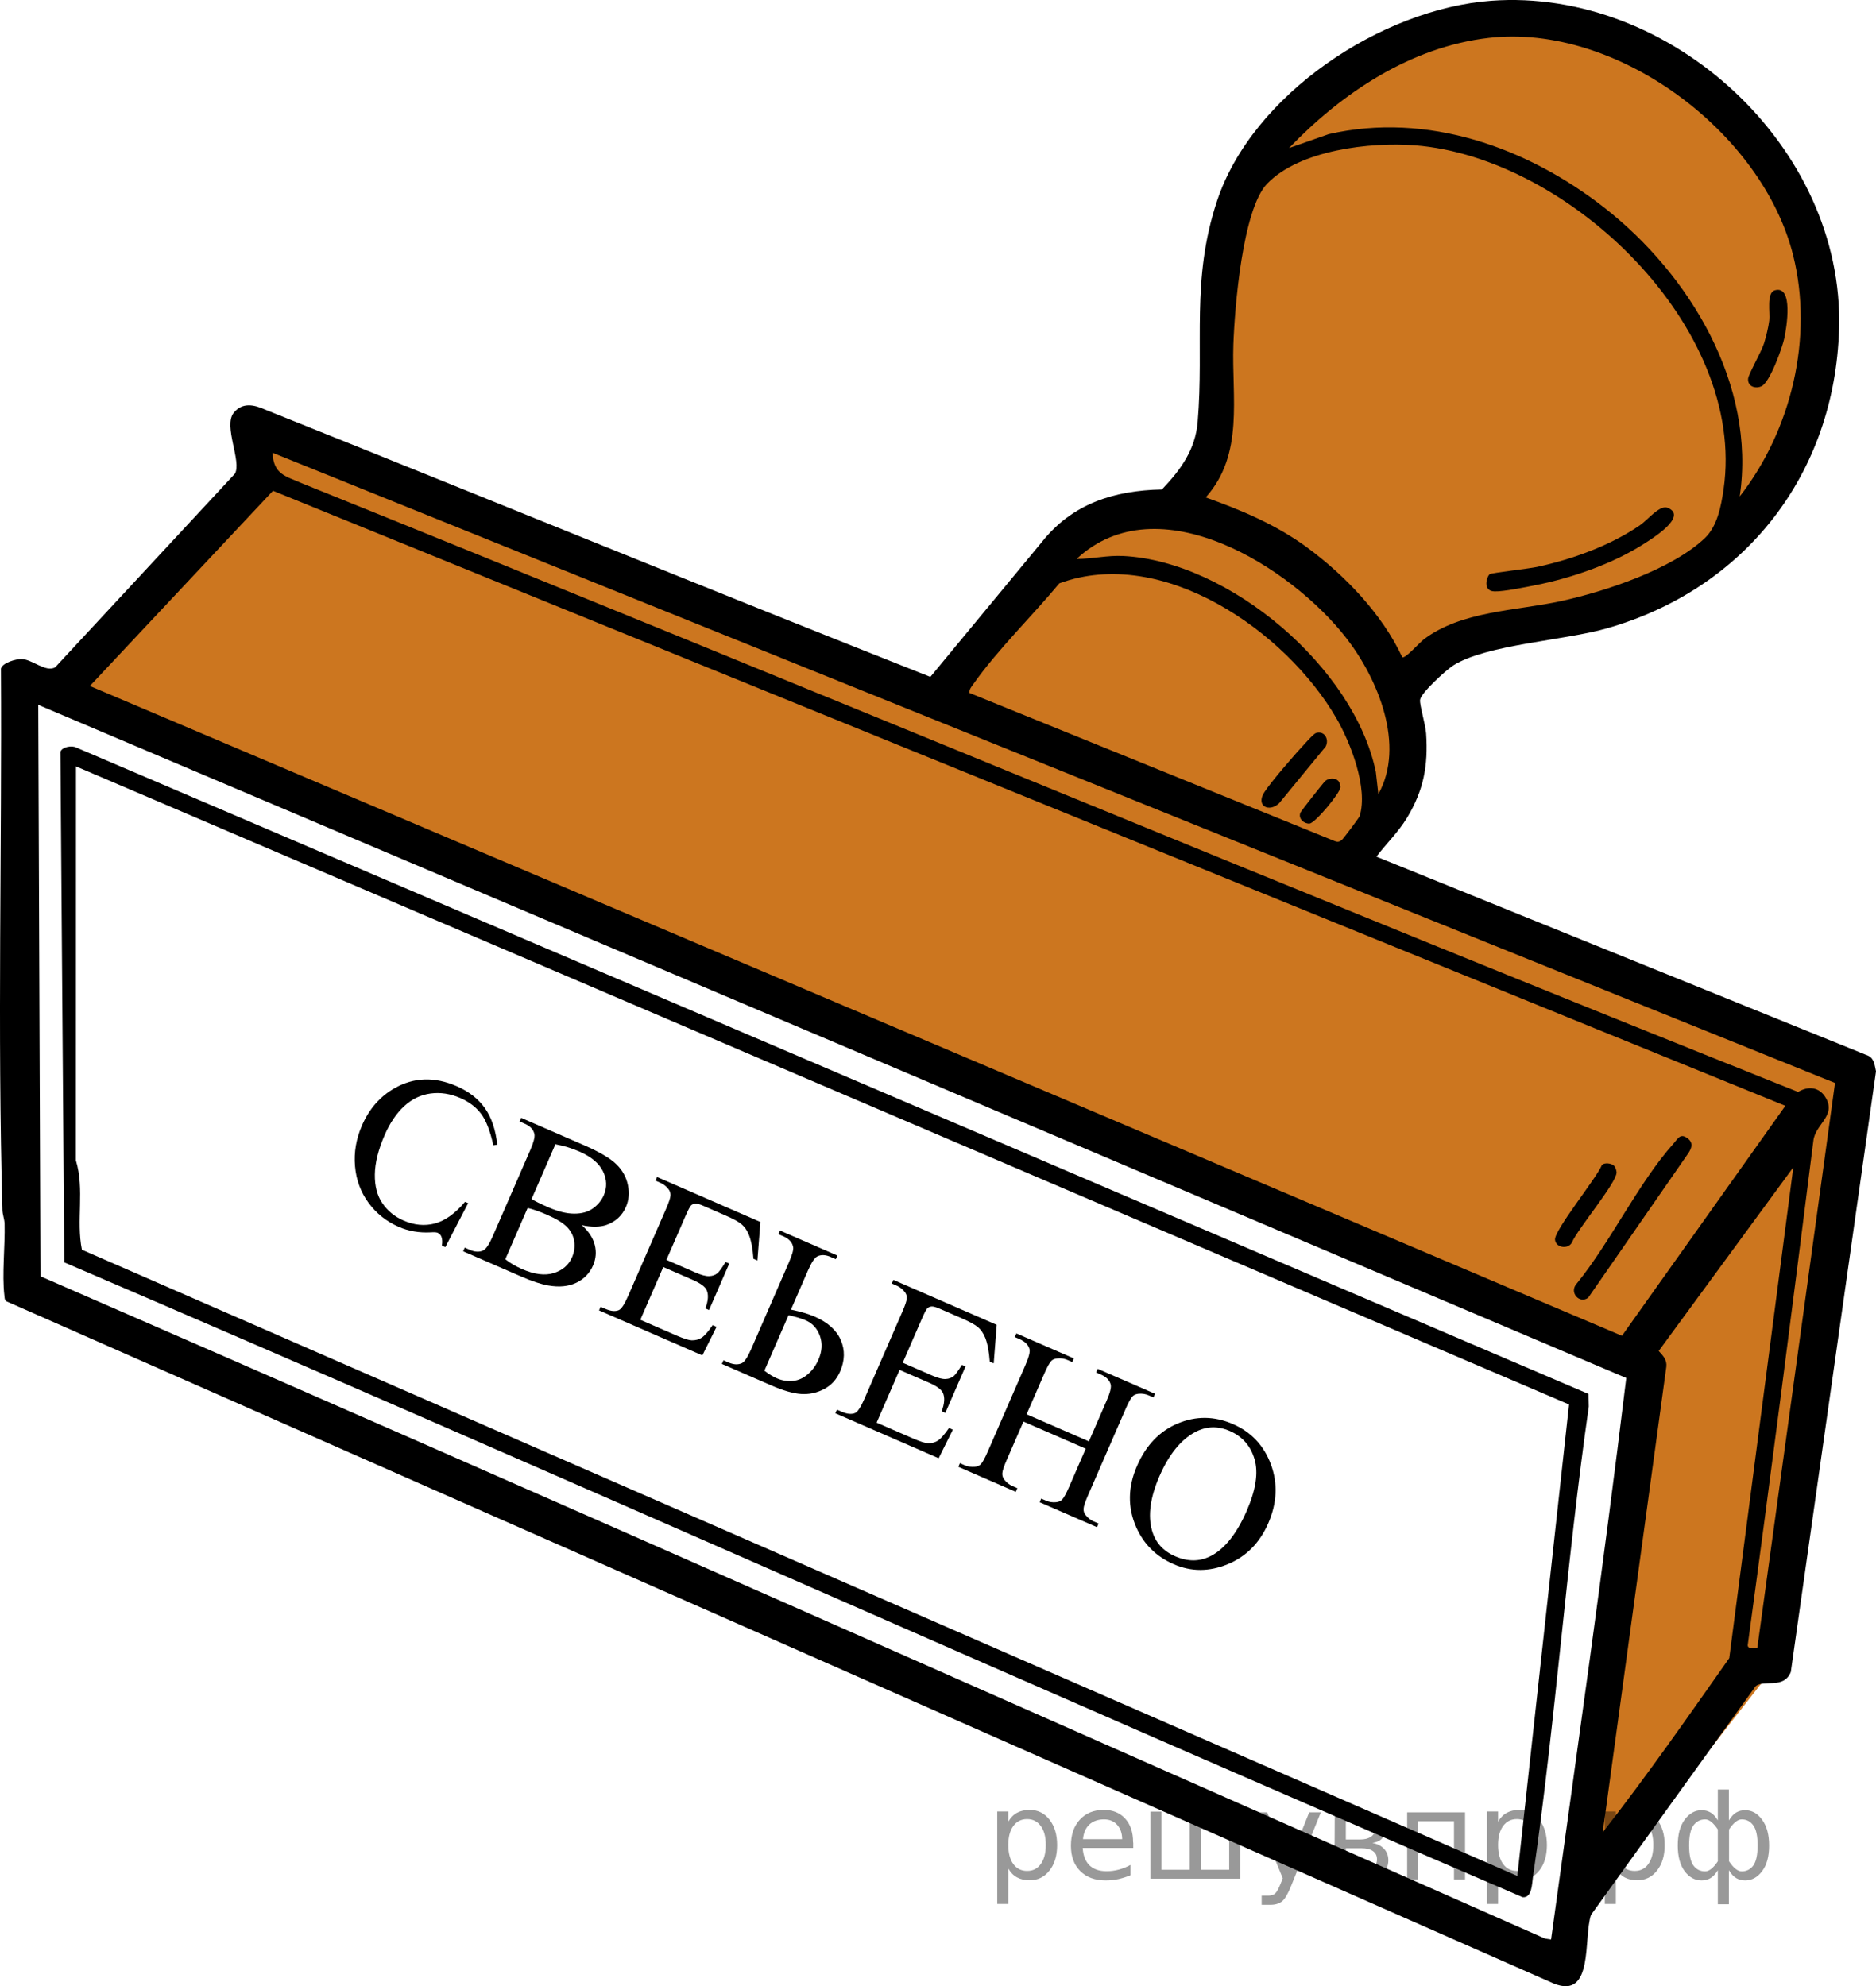 <?xml version="1.0" encoding="UTF-8"?>
<svg id="_Слой_1" data-name="Слой_1" xmlns="http://www.w3.org/2000/svg" width="130.612" height="138.31" version="1.1" xmlns:xlink="http://www.w3.org/1999/xlink" viewBox="0 0 130.612 138.31">
  <!-- Generator: Adobe Illustrator 29.6.1, SVG Export Plug-In . SVG Version: 2.1.1 Build 9)  -->
  <defs>
    <clipPath id="clippath">
      <polygon points="26.193 68.9 93.885 98.615 86.668 115.195 18.976 85.479 26.193 68.9 26.193 68.9" fill="none"/>
    </clipPath>
  </defs>
  <path d="M4.207,47.991l13.571-14.889-.444-3.556,48.741,19.534,6.667-9.767,5.63-3.985,2.785.662,2.788-4.465s-1.277-22.795,10.13-26.943,17.336-5.778,27.631,3.407c0,0,10.077,14.33,3.149,23.535,0,0,.118,6.242-16.59,12.168,0,0-9.893.296-9.893,3.704s-.444,6.817-.444,6.817l-3.106,6.072,34.661,14.667-5.576,40.633-12.905,16.526-.593-2.011.209-7.444,3.94-26.111-2.005-2.593-21.736-8.518L4.207,47.991Z" fill="#cc761f"/>
  <path d="M103.817.053c12.501-.919,24.588,10.182,24.224,22.841-.291,10.126-6.549,18.119-16.179,20.864-2.979.849-8.39,1.126-10.688,2.582-.48.304-2.256,1.916-2.306,2.396-.038.361.381,1.724.422,2.341.149,2.239-.173,3.958-1.331,5.87-.604.997-1.432,1.786-2.131,2.704l34.241,13.863c.423.19.454.693.543,1.087l-5.931,41.824c-.49,1.223-1.89.502-2.456 1l-11.455,15.914c-.541,1.608.215,5.921-2.598,4.78L.45,90.618c-.142-.106-.126-.256-.144-.408-.176-1.459.054-3.446.014-4.99-.009-.327-.14-.629-.15-.956-.356-12.543-.03-25.15-.106-37.713.122-.408,1.037-.663,1.426-.661.746.004,1.698.963,2.356.573l12.509-13.477c.491-.842-.82-3.311-.087-4.234.594-.749,1.416-.582,2.187-.23,15.448,6.181,30.849,12.5,46.319,18.611l7.76-9.387c2.122-2.677,5.016-3.593,8.363-3.663,1.297-1.362,2.324-2.756,2.488-4.7.457-5.432-.478-9.871,1.345-15.38C87.186,6.581,96.172.615,103.817.053ZM121.125,34.568c3.597-4.61,5.147-11.06,3.72-16.784-2.143-8.596-12.289-16.177-21.206-15.144-5.419.628-10.207,3.826-13.893,7.67l2.763-.969c6.858-1.566,13.822.916,19.2,5.129,5.938,4.652,10.568,12.322,9.415,20.097ZM97.627,45.763c.187.135,1.212-1.02,1.473-1.22,2.63-2.017,6.466-2.002,9.609-2.693,3.052-.67,7.71-2.206,9.991-4.384.864-.825,1.13-2.219,1.301-3.399,1.625-11.263-10.764-23.115-21.495-23.947-3.085-.239-8.018.316-10.285,2.672-1.723,1.791-2.264,8.707-2.35,11.195-.128,3.699.768,7.642-1.926,10.649,2.481.883,4.903,1.902,7.034,3.467,2.654,1.948,5.25,4.656,6.649,7.659ZM122.353,114.72l5.405-39.309L18.976,31.527c.067,1.526.917,1.627,2.076,2.138,34.75,14.02,69.356,28.487,104.136,42.37.724-.434,1.498-.34,1.936.425.719,1.256-.743,1.821-.872,2.974-1.478,11.707-2.975,23.412-4.568,35.104-.045.334.603.238.669.182ZM124.303,77.003L19.007,34.174l-12.749,13.594,106.667,45.249,11.377-16.015ZM95.964,55.3c1.895-3.4-.031-8.025-2.213-10.847-3.839-4.965-13.127-10.828-18.795-5.531,1.091-.003,2.14-.262,3.246-.207,7.38.37,16.084,7.759,17.587,15.034l.175,1.55ZM67.492,48.249l25.43,10.316c.201.081.324.059.495-.073.102-.078,1.209-1.548,1.245-1.663.605-1.952-.636-5.119-1.624-6.823-3.501-6.04-12.09-12.04-19.285-9.385-1.865,2.251-4.305,4.628-5.983,7.01-.134.19-.296.363-.277.619ZM113.226,95.955L2.665,49.081l.152,39.792c34.984,15.218,69.849,30.718,104.753,46.118l.419.063c1.796-13.021,3.655-26.046,5.235-39.099ZM111.587,127.59c3.067-3.922,5.936-8.047,8.809-12.13l4.458-34.174-9.372,12.787c.297.323.587.612.532,1.097l-4.427,32.42Z"/>
  <path d="M110.575,90.366c-.618.461-1.364-.385-.79-.998,2.345-2.879,4.295-7.018,6.722-9.727.302-.338.46-.731.934-.414.483.324.354.727.063,1.135l-6.929,10.003Z"/>
  <path d="M112.381,81.182c.086.086.172.342.17.462-.011.738-2.716,3.929-3.115,4.887-.273.484-1.118.359-1.171-.206-.062-.659,2.871-4.263,3.253-5.177.171-.233.686-.144.863.033Z"/>
  <path d="M103.726,39.977c.141-.089,2.761-.385,3.299-.502,2.45-.53,5.11-1.491,7.174-2.917.519-.358,1.359-1.421,1.905-1.2,1.493.603-1.227,2.242-1.766,2.583-2.125,1.344-4.957,2.316-7.424,2.804-.707.14-2.226.456-2.869.436-.865-.027-.522-1.077-.319-1.205Z"/>
  <path d="M110.595,97.065l.021.875c-1.563,10.869-2.31,21.879-3.886,32.742-.075.517-.067,1.484-.718,1.429-33.915-14.566-67.609-29.666-101.536-44.206l-.27-35.554c.116-.343.78-.455,1.086-.306l105.302,45.02ZM105.641,130.63l3.599-32.831L5.291,53.366l-.007,27.442c.617,2.012.009,4.197.419,6.216l99.938,43.606Z"/>
  <path d="M123.571,20.212c1.314-.367.806,2.627.667,3.303s-1.014,3.111-1.596,3.38c-.458.211-.983-.011-.934-.529.031-.327.928-1.865,1.113-2.471.143-.47.3-1.093.359-1.576.067-.545-.211-1.938.392-2.106Z"/>
  <path d="M91.642,51.035c.57-.159.912.434.659.946l-3.24,3.947c-.695.669-1.653.199-1.036-.76.493-.766,2.216-2.748,2.894-3.464.154-.163.557-.623.723-.669Z"/>
  <path d="M93.167,54.368c.089.089.166.325.159.449-.025.412-1.758,2.492-2.15,2.529-.353.033-.82-.327-.637-.759.055-.13,1.615-2.111,1.736-2.21.239-.196.672-.228.892-.008Z"/>
  <g clip-path="url(#clippath)">
    <g>
      <path d="M30.763,86.738c.045-.24.034-.449-.031-.624-.054-.127-.143-.217-.267-.272-.083-.035-.242-.045-.478-.028-.799.043-1.537-.083-2.212-.377-.867-.377-1.573-.939-2.12-1.685-.545-.745-.858-1.598-.939-2.556s.082-1.899.486-2.827c.501-1.15,1.253-2.013,2.256-2.586,1.346-.772,2.792-.822,4.339-.148.857.373,1.516.888,1.973,1.543s.74,1.498.849,2.528l-.273.044c-.221-1.009-.508-1.743-.858-2.203-.352-.459-.83-.821-1.435-1.085-.698-.304-1.39-.41-2.077-.317-.686.092-1.3.387-1.839.886s-.991,1.168-1.357,2.009c-.443,1.018-.671,1.932-.682,2.742-.012.81.164,1.48.529,2.01.363.531.856.932,1.475,1.201.739.321,1.463.389,2.172.203.708-.185,1.41-.69,2.106-1.51l.214.093-1.588,3.063-.241-.104Z"/>
      <path d="M41.407,86.684c.124.491.085.97-.117,1.435-.237.544-.628.945-1.172,1.206-.545.259-1.196.321-1.956.186-.503-.089-1.13-.296-1.883-.624l-4.033-1.756.11-.254.351.153c.353.153.663.169.93.046.199-.093.424-.427.674-1.002l2.612-6c.227-.521.322-.885.286-1.09-.062-.32-.289-.566-.68-.736l-.351-.152.11-.254,4.406,1.918c1.051.458,1.789.895,2.217,1.312.428.417.695.901.806,1.451s.065,1.056-.136,1.517c-.265.608-.712,1.024-1.34,1.251-.452.161-1.032.171-1.738.025.477.419.778.875.903,1.367ZM35.182,87.685c.324.26.715.49,1.174.69.854.372,1.587.462,2.198.273.612-.19,1.036-.557,1.273-1.1.153-.352.205-.715.155-1.09-.051-.374-.213-.707-.487-.998s-.747-.582-1.417-.873c-.262-.114-.505-.211-.73-.289-.226-.079-.43-.14-.613-.182l-1.554,3.568ZM37.01,83.487c.114.076.27.163.468.261.198.097.44.207.724.331.656.285,1.249.43,1.777.432.529.002.965-.121,1.307-.368.343-.248.593-.552.75-.912.238-.549.221-1.103-.054-1.666-.274-.561-.826-1.023-1.657-1.385-.519-.227-1.07-.393-1.656-.501l-1.658,3.809Z"/>
      <path d="M47.143,93.015c.464.201.803.308,1.016.318.272.005.505-.059.701-.19.197-.132.45-.421.759-.868l.269.117-.989,1.989-7.193-3.132.11-.253.33.144c.386.168.701.196.945.086.18-.086.398-.422.654-1.012l2.627-6.034c.196-.452.3-.763.31-.933.011-.169-.041-.322-.156-.459-.151-.191-.337-.334-.558-.43l-.33-.144.11-.253,7.193,3.132-.209,2.68-.275-.12c-.05-.701-.154-1.255-.316-1.661-.127-.311-.293-.555-.5-.731-.207-.178-.574-.381-1.103-.61l-1.583-.69c-.257-.111-.443-.161-.558-.148-.114.012-.21.055-.285.128s-.203.315-.382.727l-1.333,3.062,2.052.893c.39.17.699.25.928.241.228-.01.418-.076.569-.2.12-.1.31-.362.571-.786l.255.11-1.407,3.234-.255-.111c.204-.542.231-.97.084-1.284-.109-.237-.431-.472-.963-.703l-2.052-.894-1.598,3.672,2.561,1.115Z"/>
      <path d="M55.971,91.414c.275.082.525.171.751.27.917.399,1.524.946,1.82,1.64s.278,1.42-.052,2.178c-.242.557-.617.967-1.125,1.23-.507.263-1.039.375-1.596.337-.557-.039-1.252-.24-2.087-.604l-3.422-1.489.11-.254.352.153c.353.153.663.169.93.046.185-.088.405-.424.66-1.009l2.611-6c.231-.529.331-.885.301-1.066-.059-.33-.285-.581-.68-.753l-.351-.152.11-.254,3.999,1.741-.11.254-.357-.156c-.353-.154-.661-.168-.923-.043-.19.085-.413.421-.667,1.005l-1.178,2.706c.326.066.627.14.902.222ZM53.217,95.446c.329.246.611.421.845.522.386.168.767.231,1.145.192s.724-.195,1.039-.469c.315-.273.56-.609.735-1.012.255-.584.289-1.136.102-1.654-.185-.518-.518-.881-.995-1.089-.134-.058-.299-.116-.497-.177-.197-.059-.429-.117-.691-.178l-1.682,3.863Z"/>
      <path d="M63.596,100.177c.463.201.802.308,1.016.318.271.005.505-.059.701-.19s.449-.421.758-.868l.27.117-.989,1.989-7.193-3.132.11-.253.33.144c.386.168.701.196.945.086.179-.086.397-.422.653-1.012l2.627-6.034c.196-.452.301-.763.311-.933.01-.169-.041-.322-.156-.459-.152-.191-.338-.334-.559-.43l-.33-.144.11-.253,7.193,3.132-.208,2.68-.275-.12c-.051-.701-.155-1.255-.316-1.661-.127-.311-.294-.555-.5-.731-.208-.178-.575-.381-1.103-.61l-1.584-.69c-.257-.111-.442-.161-.557-.148-.115.012-.21.055-.286.128-.074.073-.202.315-.381.727l-1.333,3.062,2.051.893c.391.17.699.25.928.241.228-.009.417-.076.57-.2.119-.1.31-.362.571-.786l.255.11-1.408,3.234-.255-.111c.203-.542.231-.97.084-1.284-.108-.237-.43-.472-.963-.703l-2.051-.894-1.599,3.672,2.562,1.115Z"/>
      <path d="M70.096,101.646c-.198.456-.303.77-.312.943-.009.172.041.326.152.461.151.191.337.334.558.431l.337.146-.11.254-3.999-1.741.11-.254.33.144c.221.096.455.133.705.111.178-.021.315-.078.41-.172.125-.125.292-.426.498-.9l2.609-5.993c.243-.558.341-.933.294-1.126-.077-.301-.309-.534-.694-.702l-.33-.144.11-.254,4,1.741-.11.254-.338-.147c-.22-.096-.452-.131-.698-.107-.183.018-.321.074-.417.168-.125.125-.29.422-.495.893l-1.231,2.829,4.337,1.888,1.231-2.828c.243-.559.339-.934.287-1.13-.077-.3-.306-.533-.686-.698l-.331-.144.11-.253,3.993,1.738-.11.253-.33-.144c-.221-.096-.455-.133-.705-.111-.179.021-.315.077-.41.172-.125.124-.29.422-.495.893l-2.609,5.993c-.198.457-.304.77-.315.942-.012.171.039.325.154.462.151.191.338.335.558.431l.331.144-.11.253-3.993-1.738.11-.253.331.144c.22.096.452.132.697.108.183-.019.322-.075.418-.169.125-.125.291-.425.497-.899l1.157-2.657-4.336-1.889-1.158,2.658Z"/>
      <path d="M79.106,106.342c-.604-1.372-.585-2.795.058-4.269.628-1.442,1.577-2.429,2.847-2.957,1.27-.528,2.547-.512,3.833.048,1.27.553,2.151,1.49,2.641,2.811.489,1.322.427,2.688-.188,4.1-.597,1.369-1.538,2.318-2.824,2.848-1.286.528-2.536.529-3.747.002-1.221-.531-2.094-1.392-2.619-2.581ZM84.31,108.346c.968-.507,1.799-1.556,2.491-3.144.638-1.466.818-2.663.543-3.592-.274-.93-.85-1.585-1.727-1.967-.822-.357-1.617-.334-2.389.068-1.008.534-1.841,1.56-2.501,3.075-.644,1.48-.818,2.739-.523,3.781.235.835.772,1.435,1.607,1.799.89.388,1.723.381,2.498-.021Z"/>
    </g>
  </g>
<g style="stroke:none;fill:#000;fill-opacity:0.40"><path d="m 70.2,130.1 v 2.48 h -0.77 v -6.44 h 0.77 v 0.71 q 0.24,-0.42 0.61,-0.62 0.37,-0.20 0.88,-0.20 0.85,0 1.38,0.68 0.53,0.68 0.53,1.77 0,1.10 -0.53,1.77 -0.53,0.68 -1.38,0.68 -0.51,0 -0.88,-0.20 -0.37,-0.20 -0.61,-0.62 z m 2.61,-1.63 q 0,-0.85 -0.35,-1.32 -0.35,-0.48 -0.95,-0.48 -0.61,0 -0.96,0.48 -0.35,0.48 -0.35,1.32 0,0.85 0.35,1.33 0.35,0.48 0.96,0.48 0.61,0 0.95,-0.48 0.35,-0.48 0.35,-1.33 z"/><path d="m 78.9,128.3 v 0.38 h -3.52 q 0.05,0.79 0.47,1.21 0.43,0.41 1.19,0.41 0.44,0 0.85,-0.11 0.42,-0.11 0.82,-0.33 v 0.72 q -0.41,0.17 -0.85,0.27 -0.43,0.09 -0.88,0.09 -1.12,0 -1.77,-0.65 -0.65,-0.65 -0.65,-1.76 0,-1.15 0.62,-1.82 0.62,-0.68 1.67,-0.68 0.94,0 1.49,0.61 0.55,0.60 0.55,1.65 z m -0.77,-0.23 q -0.01,-0.63 -0.35,-1.00 -0.34,-0.38 -0.91,-0.38 -0.64,0 -1.03,0.36 -0.38,0.36 -0.44,1.02 z"/><path d="m 83.6,130.2 h 1.98 v -4.05 h 0.77 v 4.67 h -6.26 v -4.67 h 0.77 v 4.05 h 1.97 v -4.05 h 0.77 z"/><path d="m 89.9,131.3 q -0.33,0.83 -0.63,1.09 -0.31,0.25 -0.82,0.25 h -0.61 v -0.64 h 0.45 q 0.32,0 0.49,-0.15 0.17,-0.15 0.39,-0.71 l 0.14,-0.35 -1.89,-4.59 h 0.81 l 1.46,3.65 1.46,-3.65 h 0.81 z"/><path d="m 93.7,128.7 v 1.54 h 1.09 q 0.53,0 0.80,-0.20 0.28,-0.20 0.28,-0.57 0,-0.38 -0.28,-0.57 -0.28,-0.20 -0.80,-0.20 z m 0,-1.90 v 1.29 h 1.01 q 0.43,0 0.71,-0.17 0.28,-0.17 0.28,-0.48 0,-0.31 -0.28,-0.47 -0.28,-0.17 -0.71,-0.17 z m -0.77,-0.61 h 1.82 q 0.82,0 1.26,0.30 0.44,0.30 0.44,0.85 0,0.43 -0.23,0.68 -0.23,0.25 -0.67,0.31 0.53,0.10 0.82,0.42 0.29,0.32 0.29,0.79 0,0.62 -0.48,0.97 -0.48,0.34 -1.37,0.34 h -1.90 z"/><path d="m 102.0,126.2 v 4.67 h -0.77 v -4.05 h -2.49 v 4.05 h -0.77 v -4.67 z"/><path d="m 104.3,130.1 v 2.48 h -0.77 v -6.44 h 0.77 v 0.71 q 0.24,-0.42 0.61,-0.62 0.37,-0.20 0.88,-0.20 0.85,0 1.38,0.68 0.53,0.68 0.53,1.77 0,1.10 -0.53,1.77 -0.53,0.68 -1.38,0.68 -0.51,0 -0.88,-0.20 -0.37,-0.20 -0.61,-0.62 z m 2.61,-1.63 q 0,-0.85 -0.35,-1.32 -0.35,-0.48 -0.95,-0.48 -0.61,0 -0.96,0.48 -0.35,0.48 -0.35,1.32 0,0.85 0.35,1.33 0.35,0.48 0.96,0.48 0.61,0 0.95,-0.48 0.35,-0.48 0.35,-1.33 z"/><path d="m 109.1,129.8 h 0.88 v 1.06 h -0.88 z"/><path d="m 112.5,130.1 v 2.48 h -0.77 v -6.44 h 0.77 v 0.71 q 0.24,-0.42 0.61,-0.62 0.37,-0.20 0.88,-0.20 0.85,0 1.38,0.68 0.53,0.68 0.53,1.77 0,1.10 -0.53,1.77 -0.53,0.68 -1.38,0.68 -0.51,0 -0.88,-0.20 -0.37,-0.20 -0.61,-0.62 z m 2.61,-1.63 q 0,-0.85 -0.35,-1.32 -0.35,-0.48 -0.95,-0.48 -0.61,0 -0.96,0.48 -0.35,0.48 -0.35,1.32 0,0.85 0.35,1.33 0.35,0.48 0.96,0.48 0.61,0 0.95,-0.48 0.35,-0.48 0.35,-1.33 z"/><path d="m 117.6,128.5 q 0,0.98 0.30,1.40 0.30,0.41 0.82,0.41 0.41,0 0.88,-0.70 v -2.22 q -0.47,-0.70 -0.88,-0.70 -0.51,0 -0.82,0.42 -0.30,0.41 -0.30,1.39 z m 2,4.10 v -2.37 q -0.24,0.39 -0.51,0.55 -0.27,0.16 -0.62,0.16 -0.70,0 -1.18,-0.64 -0.48,-0.65 -0.48,-1.79 0,-1.15 0.48,-1.80 0.49,-0.66 1.18,-0.66 0.35,0 0.62,0.16 0.28,0.16 0.51,0.55 v -2.15 h 0.77 v 2.15 q 0.24,-0.39 0.51,-0.55 0.28,-0.16 0.62,-0.16 0.70,0 1.18,0.66 0.49,0.66 0.49,1.80 0,1.15 -0.49,1.79 -0.48,0.64 -1.18,0.64 -0.35,0 -0.62,-0.16 -0.27,-0.16 -0.51,-0.55 v 2.37 z m 2.77,-4.10 q 0,-0.98 -0.30,-1.39 -0.30,-0.42 -0.81,-0.42 -0.41,0 -0.88,0.70 v 2.22 q 0.47,0.70 0.88,0.70 0.51,0 0.81,-0.41 0.30,-0.42 0.30,-1.40 z"/></g></svg>
<!--File created and owned by https://sdamgia.ru. Copying is prohibited. All rights reserved.-->
